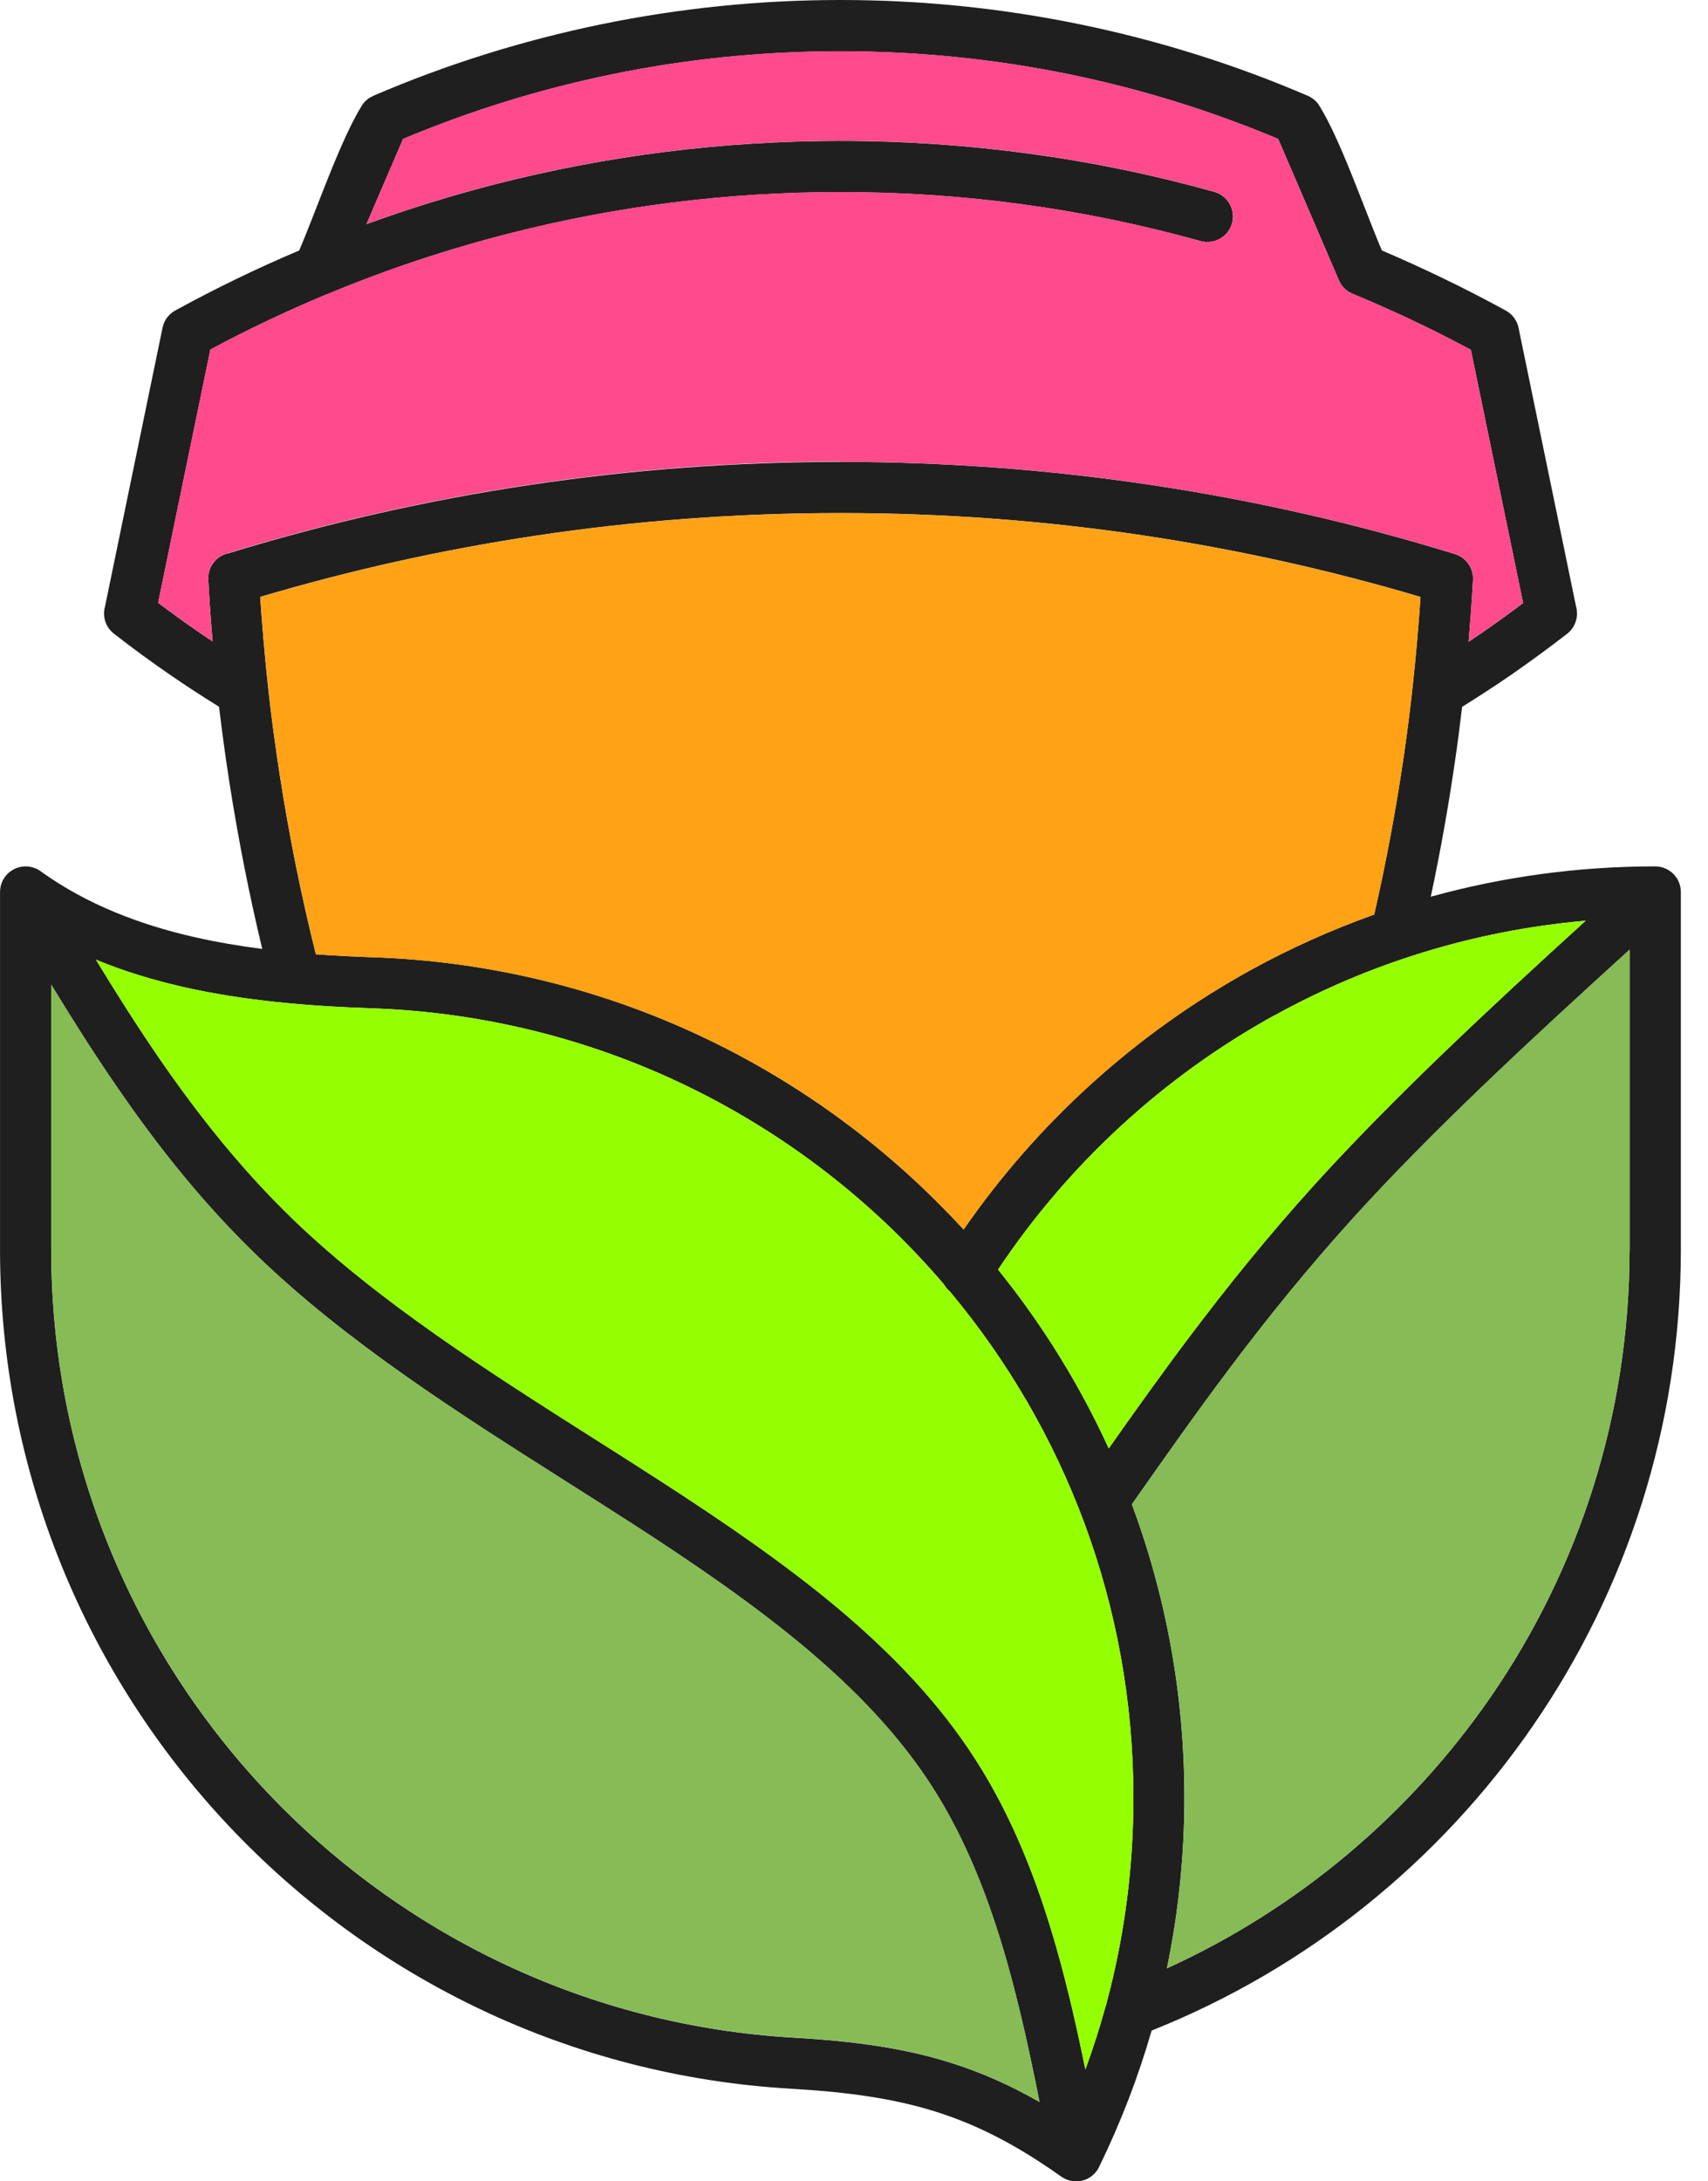<svg fill="none" height="60" viewBox="0 0 47 60" width="47" xmlns="http://www.w3.org/2000/svg"><path d="m26.149 35.532c-.073-.059-.132-.129-.176-.208-.285-.332-.578-.657-.883-.972-3.786-3.921-9.036-6.418-14.865-6.618-1.755-.059-3.516-.208-5.186-.587-.825-.188-1.629-.431-2.401-.751.563.924 1.139 1.834 1.743 2.712 1.083 1.573 2.277 3.076 3.689 4.438 2.357 2.269 5.368 4.179 8.291 6.034.552.349 1.098.696 1.77 1.13 1.755 1.133 3.425 2.272 4.907 3.51 1.503 1.259 2.812 2.624 3.818 4.197 1.004 1.57 1.69 3.319 2.213 5.157.311 1.089.566 2.213.798 3.352.208-.569.396-1.153.558-1.743.006-.024.012-.047.021-.07.068-.249.129-.502.188-.754.364-1.573.555-3.217.555-4.91 0-5.292-1.893-10.143-5.036-13.908zm.367-1.714c2.037-2.944 4.74-5.394 7.886-7.129 1.086-.599 2.228-1.112 3.413-1.535.332-1.453.605-2.926.822-4.414.085-.587.161-1.18.226-1.773 0-.018.003-.038.006-.056.091-.825.164-1.655.22-2.492-2.465-.731-5.004-1.297-7.604-1.688-2.724-.408-5.517-.619-8.361-.619-2.844 0-5.638.211-8.361.619-2.6.39-5.139.957-7.604 1.688.056.831.129 1.655.217 2.474.006.029.009.062.009.091.088.787.194 1.567.314 2.342.258 1.667.59 3.308.992 4.922.522.038 1.048.065 1.573.082 6.213.211 11.804 2.873 15.836 7.049.141.144.279.291.414.44zm8.564-5.896c-3.067 1.69-5.682 4.1-7.616 7 1.209 1.497 2.236 3.149 3.046 4.919.719-1.021 1.447-2.043 2.219-3.067 1.042-1.382 2.163-2.776 3.446-4.191 2.169-2.389 4.781-4.822 7.46-7.258-3.082.27-5.978 1.18-8.555 2.6zm4.285-3.255c1.969-.546 4.041-.836 6.184-.836.112 0 .217.026.311.073.05.026.088.05.132.085.038.029.07.065.103.103.035.044.062.082.085.132.047.094.073.2.073.311v9.832c0 4.863-1.503 9.377-4.071 13.104-2.574 3.736-6.219 6.68-10.492 8.382-.37 1.286-.851 2.527-1.429 3.716-.088.211-.279.376-.519.42-.2.038-.396-.015-.549-.126-1.2-.851-2.274-1.409-3.425-1.773-1.168-.37-2.43-.546-3.997-.637-6.09-.352-11.546-3.061-15.472-7.226-3.903-4.141-6.298-9.723-6.298-15.86v-9.832c0-.39.317-.704.704-.704.173 0 .335.065.458.167 1.241.88 2.668 1.432 4.185 1.778.61.138 1.236.244 1.869.326-.361-1.5-.66-3.02-.901-4.561-.109-.699-.205-1.397-.288-2.101-.446-.276-.889-.563-1.329-.866-.543-.373-1.065-.754-1.564-1.145-.235-.182-.323-.481-.244-.751l1.582-7.663c.044-.217.185-.39.367-.484 1.101-.602 2.23-1.15 3.393-1.641.478-1.112 1.133-3.04 1.726-3.988.012-.021.026-.038.038-.056.035-.044.07-.079.117-.117.018-.015.035-.026.056-.038.035-.021.068-.038.103-.056 1.993-.857 4.097-1.52 6.283-1.969 2.131-.437 4.329-.666 6.574-.666s4.443.229 6.574.666c2.186.449 4.291 1.112 6.283 1.969.035.015.07.032.103.056.021.012.038.026.056.038.044.035.079.07.117.117.015.018.026.035.038.056.59.939 1.25 2.879 1.726 3.988.525.223 1.054.464 1.594.722.613.293 1.212.602 1.799.922.182.094.323.267.367.484l1.582 7.663c.076.267-.012.569-.244.751-.499.387-1.021.769-1.564 1.145-.44.302-.883.59-1.327.866-.059.502-.123 1.001-.197 1.5-.182 1.259-.405 2.5-.666 3.727zm5.479 9.7v-8.244c-2.747 2.495-5.432 4.98-7.628 7.402-1.247 1.377-2.345 2.738-3.363 4.091-.948 1.259-1.828 2.512-2.706 3.762.933 2.509 1.444 5.227 1.444 8.062 0 1.608-.164 3.181-.481 4.702 3.607-1.641 6.686-4.241 8.913-7.469 2.409-3.495 3.818-7.733 3.818-12.306zm-43.435-7.281v7.281c0 5.767 2.248 11.008 5.911 14.897 3.686 3.912 8.81 6.454 14.524 6.785 1.69.097 3.061.29 4.343.698.825.261 1.611.608 2.418 1.071-.261-1.312-.543-2.609-.898-3.862-.493-1.729-1.127-3.357-2.043-4.79s-2.131-2.694-3.537-3.871c-1.429-1.194-3.052-2.304-4.763-3.407-.49-.317-1.127-.719-1.764-1.124-2.976-1.887-6.043-3.833-8.511-6.21-1.485-1.432-2.738-3.005-3.868-4.652-.64-.927-1.236-1.873-1.814-2.82zm4.834-11.854c2.697-.828 5.473-1.464 8.317-1.89 2.797-.42 5.658-.637 8.567-.637s5.767.217 8.567.637c2.841.425 5.62 1.06 8.317 1.89.314.085.54.379.522.719-.032.569-.073 1.139-.12 1.702.117-.079.235-.158.352-.238.385-.264.766-.54 1.147-.828l-1.438-6.964c-.484-.258-.971-.508-1.462-.743-.563-.27-1.15-.531-1.764-.787-.176-.065-.326-.197-.405-.384l-1.67-3.886c-1.84-.772-3.762-1.371-5.749-1.778-2.025-.414-4.129-.634-6.292-.634-2.163 0-4.267.217-6.292.634-1.987.408-3.912 1.007-5.749 1.778l-1.007 2.342c1.174-.426 2.371-.798 3.592-1.109 3.026-.772 6.195-1.18 9.459-1.18 1.755 0 3.49.12 5.197.352 1.734.235 3.431.587 5.08 1.048.373.103.593.49.49.866-.103.373-.49.593-.866.49-1.591-.443-3.225-.784-4.892-1.01-1.629-.223-3.302-.338-5.01-.338-3.146 0-6.198.393-9.11 1.136-1.702.434-3.352.983-4.948 1.643-.021.012-.044.021-.068.026-1.103.458-2.178.968-3.219 1.526l-1.438 6.964c.382.291.766.566 1.148.828.117.079.235.159.352.238-.05-.567-.088-1.133-.12-1.702-.018-.338.205-.634.522-.719zm3.994-12.579.006-.003zm26.099.326.003.006z" fill="#1f1f1f"/><g clip-rule="evenodd" fill-rule="evenodd"><path d="m23.127 12.702c2.908 0 5.767.217 8.567.637 2.841.426 5.62 1.06 8.317 1.89.314.085.54.379.522.719-.032.569-.073 1.139-.12 1.702.117-.079.235-.159.352-.238.385-.264.766-.54 1.147-.828l-1.438-6.964c-.484-.258-.971-.508-1.462-.743-.563-.27-1.15-.531-1.764-.787-.176-.065-.326-.197-.405-.384l-1.67-3.886c-1.84-.772-3.762-1.371-5.749-1.778-2.025-.414-4.129-.634-6.292-.634-2.163 0-4.267.217-6.292.634-1.987.408-3.912 1.007-5.749 1.778l-1.007 2.342c1.174-.426 2.371-.798 3.592-1.109 3.026-.772 6.195-1.18 9.459-1.18 1.755 0 3.49.12 5.197.352 1.734.235 3.431.587 5.08 1.048.373.103.593.49.49.866-.103.373-.49.593-.866.49-1.591-.443-3.225-.784-4.892-1.01-1.629-.223-3.302-.338-5.01-.338-3.146 0-6.198.393-9.11 1.136-1.702.434-3.352.983-4.948 1.643-.021.012-.044.021-.068.026-1.103.458-2.178.968-3.22 1.526l-1.438 6.964c.382.29.766.566 1.148.828.117.079.235.159.352.238-.05-.566-.088-1.133-.12-1.702-.018-.338.205-.634.522-.719 2.697-.828 5.473-1.464 8.317-1.89 2.797-.42 5.658-.637 8.567-.637z" fill="#ff4b8c"/><path d="m31.488 14.733c-2.724-.408-5.517-.619-8.361-.619-2.844 0-5.638.211-8.361.619-2.6.39-5.139.957-7.604 1.688.056.831.129 1.655.217 2.474.006.029.009.062.009.091.088.787.194 1.567.314 2.342.258 1.667.59 3.308.992 4.922.522.038 1.048.065 1.573.082 6.213.211 11.804 2.873 15.836 7.049.141.144.279.291.414.44 2.037-2.944 4.74-5.394 7.886-7.129 1.086-.599 2.228-1.112 3.413-1.535.332-1.453.605-2.926.822-4.414.085-.587.161-1.18.226-1.773 0-.018.003-.038.006-.056.091-.825.164-1.655.22-2.492-2.465-.731-5.004-1.297-7.604-1.688z" fill="#ffa216"/><path d="m25.09 34.352c-3.786-3.921-9.036-6.418-14.865-6.618-1.755-.059-3.516-.208-5.186-.587-.825-.188-1.629-.431-2.401-.751.563.924 1.139 1.834 1.743 2.712 1.083 1.573 2.277 3.076 3.689 4.438 2.357 2.269 5.368 4.179 8.291 6.034.552.349 1.098.696 1.77 1.13 1.755 1.133 3.425 2.272 4.907 3.51 1.503 1.259 2.812 2.624 3.818 4.197 1.004 1.57 1.69 3.319 2.213 5.157.311 1.089.567 2.213.798 3.352.208-.569.396-1.153.558-1.743.006-.023.012-.047.021-.07.068-.249.129-.502.188-.754.364-1.573.555-3.217.555-4.91 0-5.292-1.893-10.143-5.036-13.908-.073-.059-.132-.129-.176-.208-.285-.332-.578-.657-.883-.971z" fill="#94ff01"/><path d="m35.08 27.922c-3.067 1.69-5.682 4.1-7.616 7 1.209 1.497 2.236 3.149 3.046 4.919.719-1.021 1.447-2.043 2.219-3.067 1.042-1.382 2.163-2.776 3.446-4.191 2.169-2.389 4.781-4.822 7.46-7.258-3.082.27-5.978 1.18-8.555 2.6z" fill="#94ff01"/><path d="m37.216 33.522c-1.247 1.377-2.345 2.738-3.363 4.091-.948 1.259-1.828 2.512-2.706 3.762.933 2.509 1.444 5.227 1.444 8.062 0 1.608-.164 3.181-.481 4.702 3.607-1.641 6.686-4.241 8.913-7.469 2.409-3.495 3.818-7.733 3.818-12.306v-8.244c-2.747 2.495-5.432 4.98-7.628 7.402z" fill="#86bb55"/><path d="m22.131 45.296c-1.429-1.194-3.052-2.304-4.763-3.407-.49-.317-1.127-.719-1.764-1.124-2.976-1.887-6.043-3.833-8.511-6.21-1.485-1.432-2.738-3.005-3.868-4.652-.64-.927-1.236-1.872-1.814-2.82v7.281c0 5.767 2.248 11.008 5.911 14.897 3.686 3.912 8.81 6.454 14.524 6.785 1.69.097 3.061.291 4.343.699.825.261 1.611.608 2.418 1.071-.261-1.312-.543-2.609-.898-3.862-.493-1.729-1.127-3.357-2.043-4.79s-2.131-2.694-3.537-3.871z" fill="#86bb55"/></g></svg>